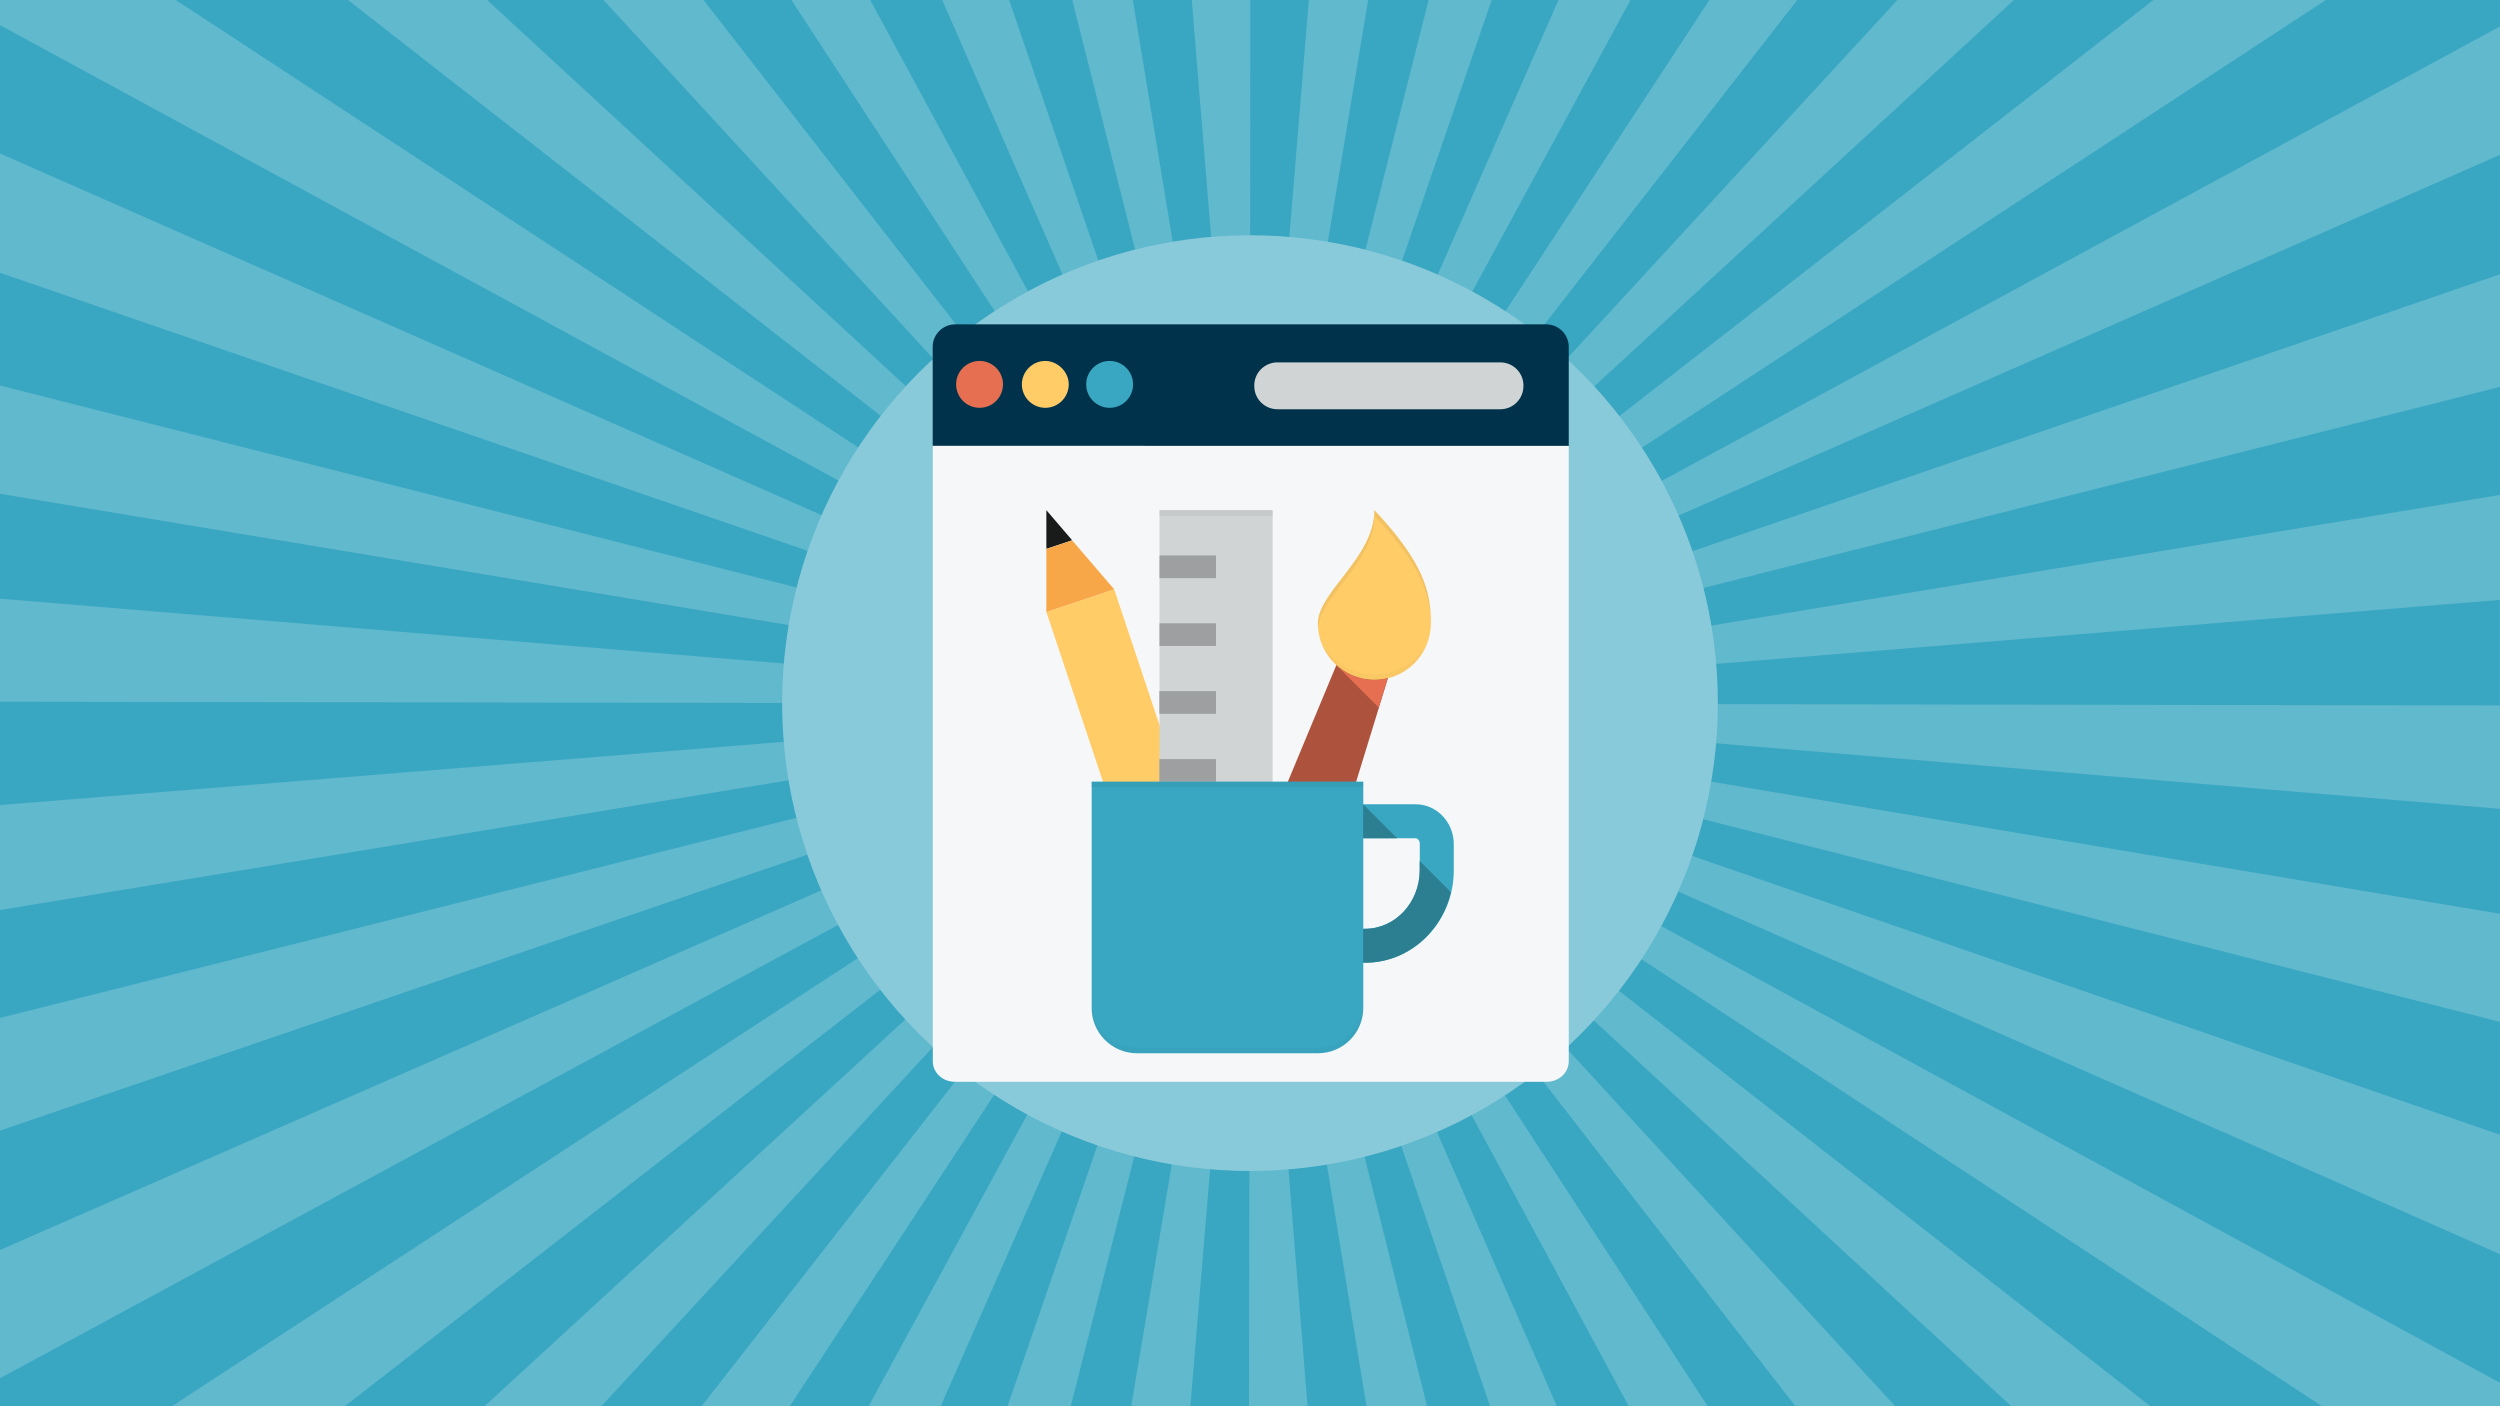 <svg xmlns="http://www.w3.org/2000/svg" xmlns:xlink="http://www.w3.org/1999/xlink" id="Layer_1" x="0" y="0" version="1.1" viewBox="0 0 1920 1080" xml:space="preserve"><style>.st1{fill:#3aa7c2}.st5{fill:#e66f51}.st6{fill:#ffcc67}.st7{fill:#d1d4d5}</style><g id="background"><path fill="#61b9ce" d="M0 0h1920v1080H0z"/></g><g id="starburst"><path d="M739.9 256.5c7.8-6.1 16-11.9 24.2-17.3L607.8 0h-67.5l199.6 256.5zM1005.2 0h-45l-.1 181.1c10 0 20.2.4 30.1 1.2l15-182.3zM900.7 186c9.7-1.6 19.6-2.8 29.5-3.6L915.3 0H870l30.7 186zM843.6 200.3c9.2-3.2 18.7-6 28.2-8.4L823.5 0H775l68.6 200.3zM612.1 451.3c2.4-9.5 5.2-19 8.4-28.2L0 209.5v86.6l612.1 155.2zM696 296.9c6.7-7.3 13.8-14.4 21.1-21.1L463.5 0h-89.4L696 296.9zM644.2 369.2L0 19.3v98.6l631.2 277.8c4-8.9 8.3-17.9 13-26.5zM659.4 343.8c5.4-8.2 11.2-16.4 17.3-24.2L267.2 0H135l524.4 343.8zM789.6 224c8.6-4.7 17.6-9.1 26.5-13L723.6 0h-55.3l121.3 224zM1260.7 344c5.4 8.2 10.5 16.8 15.2 25.5L1920 20.3V0h-133.7l-525.6 344zM1288.9 396c3.9 9 7.5 18.2 10.7 27.4L1920 210.6v-91.7L1288.9 396zM1920 380.1v-83l-612 154.5c2.4 9.5 4.4 19.2 6 28.9l606-100.4zM1019.7 186c9.7 1.6 19.4 3.6 28.9 6l48.6-192h-46.5l-31 186zM659.1 735.7c-5.4-8.2-10.5-16.8-15.2-25.5L0 1058.5v21.5h132l527.1-344.3zM1130.6 224.1c8.6 4.7 17.2 9.8 25.4 15.2L1312.8 0h-60.6l-121.6 224.1zM1076.7 200.4c9.2 3.2 18.4 6.8 27.4 10.7L1196.9 0h-51.3l-68.9 200.4zM1224.1 297c6.7 7.3 13.2 15 19.3 22.8L1653.8 0h-107.1l-322.6 297zM602.4 509.6c.8-9.9 2-19.8 3.7-29.5L0 379.2v80.6l602.4 49.8zM1180.3 256.6c7.8 6.1 15.5 12.6 22.7 19.3L1457.2 0h-76.9l-200 256.6zM1076.1 879.8c-9.2 3.2-18.7 6-28.2 8.3L1096 1080h48.4l-68.3-200.2zM1223.7 783.4c-6.7 7.3-13.8 14.4-21.2 21.1l253 275.5h89.2l-321-296.6zM1260.4 736.5c-5.4 8.2-11.3 16.4-17.3 24.2l408.4 319.3h131.8l-522.9-343.5zM1130.1 856.2c-8.6 4.7-17.6 9-26.6 13l92.2 210.8h55.2l-120.8-223.8zM1179.8 823.7c-7.8 6.1-16 11.9-24.2 17.3l155.9 239h67.4l-199.1-256.3zM602.3 569.7c-.8-9.8-1.2-19.8-1.2-29.7v-.1L0 538.9v79.4l602.3-48.6zM1920 963.2l-631.4-278.6c-4 9-8.3 17.8-13 26.5L1920 1062v-98.8zM1317.6 570.8c-.8 9.9-2.1 19.8-3.7 29.5L1920 701.8v-80.6l-602.4-50.4zM1307.8 629.1c-2.4 9.5-5.2 18.9-8.4 28.2L1920 871.5v-86.7l-612.2-155.7zM1317.6 509.9c.8 9.9 1.2 20 1.2 30.1v.8l601.1 1v-81.1l-602.3 49.2zM631 683.7c-3.9-9-7.5-18.2-10.7-27.4L0 868.3V960l631-276.3zM695.6 782.7c-6.7-7.3-13.2-15-19.3-22.8L264.8 1080h107.3l323.5-297.3zM611.9 628c-2.4-9.5-4.4-19.2-6-28.8L0 698.9v82.9L611.9 628zM739.5 823.1c-7.8-6.1-15.4-12.6-22.7-19.3l-255 276.2h77l200.7-256.9zM1019 894.1c-9.7 1.6-19.6 2.8-29.5 3.6l14.7 182.3h45.3L1019 894.1zM900 893.9c-9.7-1.6-19.4-3.7-28.8-6.1L822.3 1080h46.5L900 893.9zM959.5 898.9c-10 0-20.2-.4-30.1-1.3L914.2 1080h45l.3-181.1zM789.1 855.7c-8.6-4.7-17.2-9.8-25.4-15.2L606.5 1080h60.6l122-224.3zM842.9 879.5c-9.2-3.2-18.4-6.8-27.4-10.7L722.4 1080h51.4l69.1-200.5z" class="st1"/></g><g id="Layer_57"><circle cx="960" cy="540" r="359.3" fill="#89cada"/><path fill="#f5f7f8" d="M1180.1 323.3l24.7 19.1v472.7c0 9-7.9 15.7-16.8 15.7H733.2c-9 0-16.8-6.7-16.8-15.7V342.4l24.7-19.1h439z"/><path fill="#00334b" d="M1204.8 266v76.4H716.3V266c.2-9.2 7.6-16.6 16.8-16.9H1188c9.2.3 16.6 7.7 16.8 16.9z"/><circle cx="752.3" cy="295.2" r="18" class="st5"/><path d="M820.8 295.2c0 9.9-8.1 18-18 18s-18-8.1-18-18 8.1-18 18-18c9 0 18 7.9 18 18z" class="st6"/><circle cx="852.2" cy="295.2" r="18" class="st1"/><path d="M1152 314.3H981.3c-9.8.1-17.9-7.7-18-17.5v-.5c-.2-9.8 7.7-17.8 17.5-18H1152c9.8-.1 17.9 7.7 18 17.5v.5c.1 9.8-7.7 17.9-17.5 18h-.5z" class="st7"/></g><g><path d="M803.6 470l52.1-17.4L907.9 609l-52.1 17.4L803.6 470z" class="st6"/><path d="M890.5 391.8h86.9V609h-86.9V391.8z" class="st7"/><path fill="#9d9fa0" d="M890.5 391.8h86.9v4.3h-86.9v-4.3z" opacity=".2"/><path fill="#9d9fa0" d="M890.5 426.6h43.4V444h-43.4v-17.4zm0 52.1h43.4v17.4h-43.4v-17.4zm-.1 52.1h43.5v17.4h-43.5v-17.4zm0 52.2h43.5v17.4h-43.5V583z"/><path fill="#ad533d" d="M1068.7 498.9c-1.7-2.2-4.4-3.4-7.1-3.4l-23.6.6c-3.4.1-6.5 2.2-7.8 5.4l-43.4 104.3c-1.8 4.4.3 9.5 4.7 11.4 1.1.4 2.2.7 3.4.7h34.8c3.8 0 7.2-2.5 8.3-6.1l32.2-104.8c.7-2.9.2-5.8-1.5-8.1z"/><path d="M1087.3 643.8c1.4 0 3.1 1.8 3.1 4.3v20.3c0 24.7-18.8 44.9-41.9 44.9h-18.9v-69.5h57.7m0-26.1h-83.8v121.6h45c37.5 0 68-31.8 68-70.9v-20.3c-.1-16.8-13.2-30.4-29.2-30.4z" class="st1"/><path d="M838.4 600.3v173.8c0 19.2 15.6 34.8 34.8 34.8h139c19.2 0 34.8-15.6 34.8-34.8V600.3H838.4z" class="st1"/><path fill="#2c7e91" d="M1012.1 804.5h-139c-19.2 0-34.8-15.6-34.8-34.8v4.3c0 19.2 15.6 34.8 34.8 34.8h139c19.2 0 34.8-15.6 34.8-34.8v-4.3c0 19.2-15.6 34.8-34.8 34.8z" opacity=".1"/><path fill="#2c7e91" d="M838.4 600.3h208.5v4.3H838.4v-4.3z" opacity=".2"/><path fill="#191a1a" d="M803.6 391.8v29.7l19.8-6.6-19.8-23.1z"/><path fill="#f7a747" d="M823.4 415l-19.8 6.6V470l52.1-17.4-32.3-37.6z"/><path fill="#2c7e91" d="M1090.3 661.2v7.2c0 24.7-18.8 44.9-41.9 44.9h-1.5v26.1h1.5c32 0 58.6-23.2 65.9-54.2l-24-24zm-43.4-43.5v26.1h26.1l-26.1-26.1z"/><path d="M1012.1 478.7c0-24 43.4-50.6 43.4-86.9 38 40.4 43.4 62.9 43.4 86.9s-19.4 43.4-43.4 43.4-43.4-19.4-43.4-43.4z" class="st6"/><path fill="#be994d" d="M1055.6 517.8c-16.9.1-32.6-9.1-40.6-24 6.2 16.5 21.9 28.4 40.6 28.4s34.4-11.8 40.6-28.4c-8.1 14.9-23.7 24.1-40.6 24z" opacity=".1"/><path fill="#be994d" d="M1055.6 396.2c36.3 38.6 42.8 60.8 43.3 83.6 0-.4.1-.7.1-1.1 0-24-5.4-46.5-43.4-86.9 0 36.3-43.4 62.9-43.4 86.9 0 .8.2 1.5.2 2.3 2.3-23.5 43.2-49.5 43.2-84.8z" opacity=".2"/><path d="M1055.6 522.2c-11.3 0-21.5-4.3-29.3-11.4l32.5 32.5 6.9-22.5c-3.3.9-6.7 1.3-10.1 1.4z" class="st5"/></g></svg>